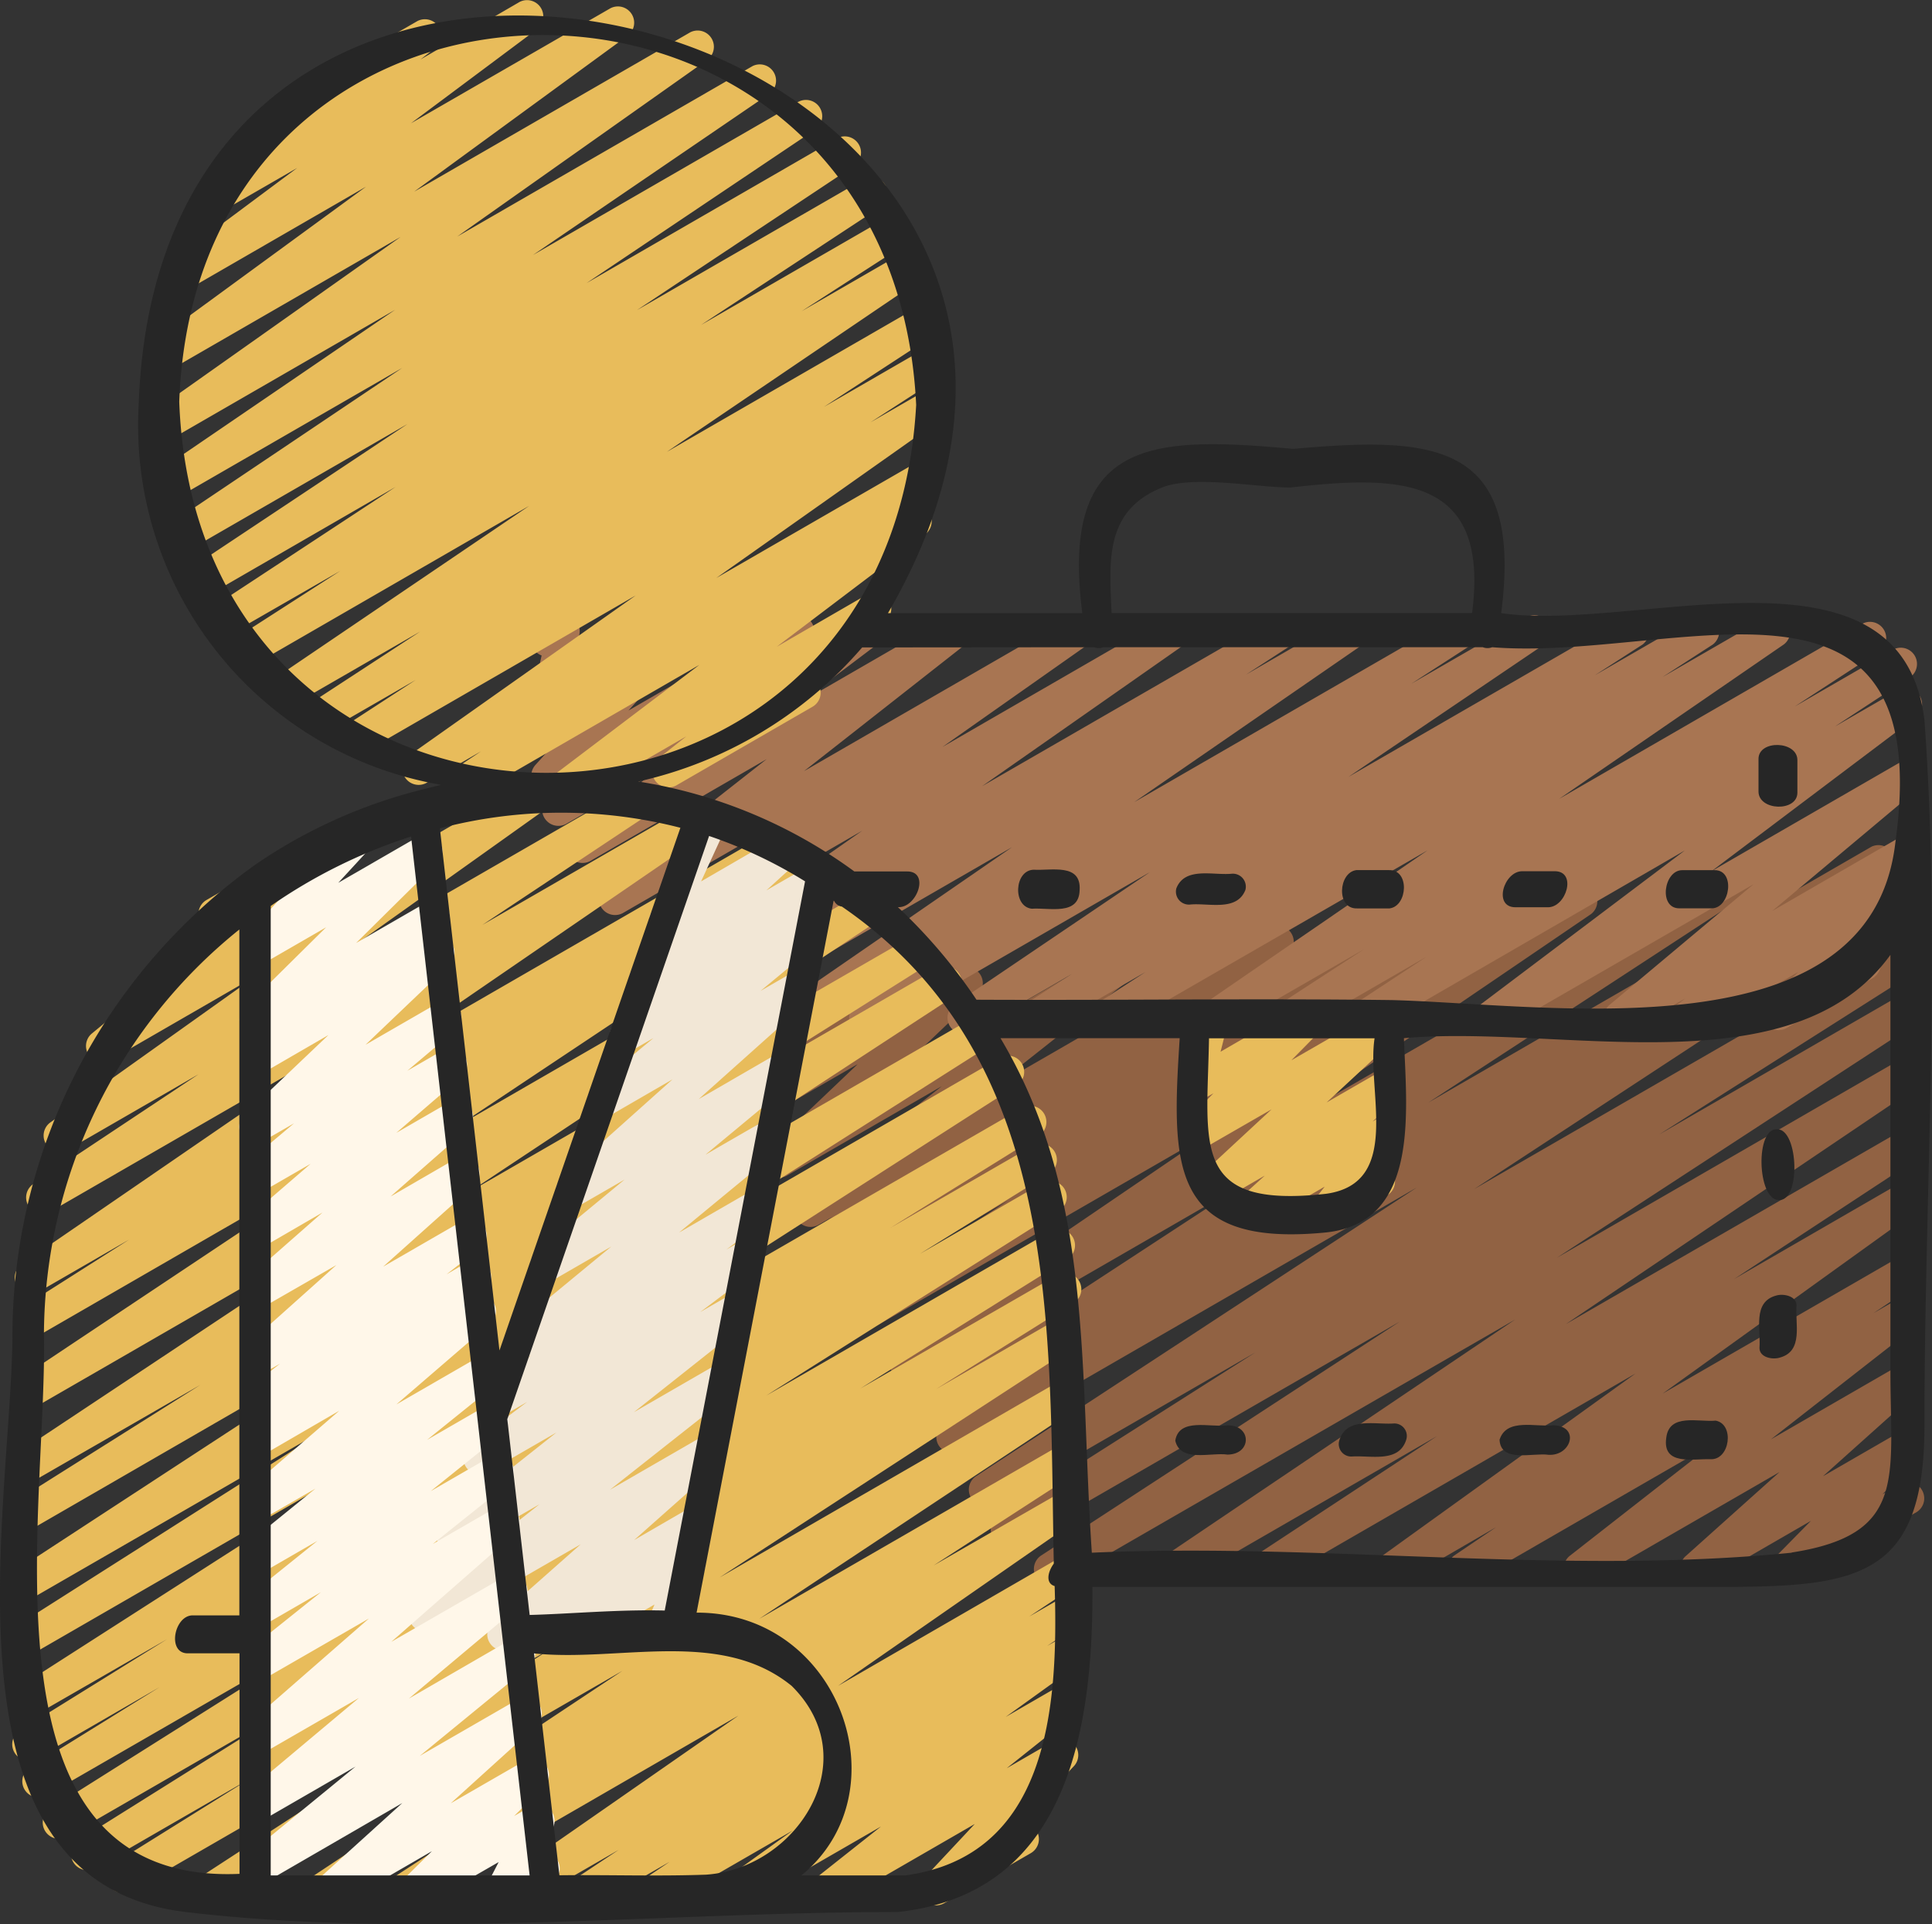 <svg xmlns="http://www.w3.org/2000/svg" width="47.536" height="47.348" viewBox="0 0 47.536 47.348"><rect x="0" y="0" width="47.536" height="47.348" fill="#333333" stroke="none"/><path d="M30.208,44.848a.4.4,0,0,1-.218-.733l8.822-5.755L29.383,43.8a.4.4,0,1,1-.414-.682l6.291-4-6.469,3.734a.4.4,0,0,1-.419-.678l10.863-7.116-11.254,6.5a.4.4,0,0,1-.409-.683l2.238-1.392-2.3,1.326a.4.4,0,0,1-.417-.678l7.885-5.157-8.168,4.715a.4.4,0,0,1-.423-.674l7.8-5.312-8.171,4.717a.4.4,0,0,1-.419-.678l3.588-2.369-3.731,2.153a.4.4,0,0,1-.42-.677l2.5-1.669-2.6,1.5a.4.4,0,0,1-.412-.673l.354-.239-.371.214a.4.4,0,0,1-.447-.658l3.486-2.757-3.8,2.195a.4.4,0,0,1-.474-.638l2.205-2.1-2.527,1.459a.4.4,0,0,1-.47-.638l.437-.405-.454.261a.4.4,0,0,1-.586-.248l-.256-.991a.4.4,0,0,1-.355-.713l.414-.239a.4.4,0,0,1,.585.248l.252,1L25.569,30a.4.4,0,0,1,.47.638l-.437.406,2.362-1.363a.4.4,0,0,1,.474.634l-2.2,2.1,5.639-3.256a.4.4,0,0,1,.447.658l-3.487,2.758,6.785-3.917a.4.4,0,0,1,.42.678l-.35.231,2.073-1.2a.4.4,0,0,1,.42.676l-2.5,1.674,4.666-2.693a.4.4,0,0,1,.419.678l-3.588,2.369,5.916-3.415a.4.4,0,0,1,.423.674l-7.8,5.309,11.267-6.5a.4.4,0,0,1,.418.678l-7.894,5.155,10.909-6.3a.4.4,0,0,1,.409.683l-2.248,1.4L51.083,27.3a.4.4,0,0,1,.418.678L40.642,35.1l10.444-6.029a.4.4,0,0,1,.413.682l-6.3,4,5.886-3.4a.4.4,0,0,1,.417.678L42.68,36.788l8.4-4.851a.4.4,0,0,1,.422.675L42.9,38.421,51.084,33.7a.4.4,0,1,1,.419.678l-4.461,2.933,4.042-2.336a.4.4,0,0,1,.432.668l-6.232,4.486,5.8-3.348a.4.4,0,0,1,.421.676l-1.036.694.615-.354a.4.4,0,0,1,.445.659l-3.582,2.8,3.137-1.811a.4.4,0,0,1,.466.638l-2.323,2.081,1.858-1.072a.4.4,0,0,1,.483.625l-.877.891.4-.229a.4.4,0,1,1,.4.69l-2.954,1.709a.4.4,0,0,1-.484-.625l.877-.891L46.3,44.781a.4.4,0,0,1-.466-.638l2.324-2.082-4.721,2.725a.4.4,0,0,1-.446-.659l3.582-2.8-6,3.464a.4.4,0,0,1-.421-.675l1.036-.7-2.373,1.375a.4.4,0,0,1-.432-.669l6.23-4.485-8.929,5.156a.4.4,0,0,1-.419-.678l4.465-2.938-6.265,3.616a.4.4,0,0,1-.422-.675l8.61-5.81L30.41,44.794a.394.394,0,0,1-.2.053Z" transform="translate(-4.373 -5.837)" fill="#916243"/><path d="M22.95,29.856a.4.4,0,0,1-.226-.726l5.632-3.883-7.784,4.492a.4.4,0,0,1-.416-.68l1.154-.745-1.2.691a.4.4,0,0,1-.428-.671l4.987-3.492L19.41,27.878a.4.4,0,0,1-.43-.67l3.588-2.529L18.777,26.87a.4.4,0,0,1-.446-.659l3.986-3.13L17.973,25.59a.4.4,0,0,1-.44-.663l1.9-1.435-2.036,1.175A.4.4,0,0,1,16.957,24l.4-.295-.23.132a.4.4,0,0,1-.5-.612l1.526-1.691-1.031.595a.4.4,0,0,1-.593-.428l.251-1.171a.4.4,0,0,1-.061-.718l.4-.23a.4.4,0,0,1,.59.429l-.211.98,2.445-1.408a.4.4,0,0,1,.5.611l-1.526,1.691,3.986-2.3a.4.4,0,0,1,.438.665l-.4.295,1.663-.957a.4.4,0,0,1,.44.663l-1.9,1.435,3.635-2.1a.4.4,0,0,1,.445.659l-3.986,3.13L29.8,19.586a.4.4,0,0,1,.429.67l-3.588,2.526,5.541-3.2a.4.4,0,0,1,.428.67l-4.991,3.494,7.218-4.165a.4.4,0,0,1,.416.679L34.113,21l2.455-1.418a.4.4,0,0,1,.426.672l-5.633,3.885,7.893-4.557a.4.4,0,0,1,.416.679l-1.49.963,2.849-1.642a.4.4,0,0,1,.423.674l-4.82,3.262,6.821-3.936a.4.4,0,0,1,.415.679l-1.173.756,2.486-1.435a.4.4,0,0,1,.415.679l-1.237.8,2.561-1.477a.4.4,0,0,1,.426.673l-5.527,3.8,7.467-4.313a.4.4,0,0,1,.418.678l-2.091,1.364,2.369-1.368a.4.4,0,1,1,.419.678l-1.8,1.182,1.562-.9a.4.4,0,0,1,.439.663l-5.041,3.8,4.6-2.656a.4.4,0,0,1,.455.651l-3.558,2.982,3.1-1.791a.4.4,0,0,1,.439.663l-.4.3a.4.4,0,0,1,.333.68l-1.1,1.068a.4.4,0,0,1,.1.732L47.408,29.7a.4.4,0,0,1-.478-.631l.772-.752-2.546,1.469a.4.4,0,0,1-.439-.663l.21-.159-1.426.823a.4.4,0,0,1-.455-.65L46.6,26.159l-6.294,3.633a.4.4,0,0,1-.438-.663l5.039-3.8L37.183,29.8a.4.4,0,0,1-.419-.678l1.795-1.182L35.338,29.8a.4.4,0,0,1-.417-.678l2.1-1.366L33.471,29.8a.4.4,0,0,1-.425-.674l5.532-3.8L30.818,29.8a.4.4,0,0,1-.415-.679l1.233-.8L29.078,29.8a.4.4,0,0,1-.416-.679l1.167-.753L27.347,29.8a.4.4,0,0,1-.423-.675l4.823-3.263L24.923,29.8a.4.4,0,0,1-.416-.679l1.485-.961L23.149,29.8a.394.394,0,0,1-.2.053Z" transform="translate(-3.454 -4.4)" fill="#a87552"/><path d="M40.116,37.058a.4.4,0,0,1-.314-.643l.3-.385-1.657.957a.4.4,0,0,1-.467-.638l.651-.591-1.15.664a.4.4,0,0,1-.47-.638l1.787-1.657-1.667.96a.4.4,0,0,1-.482-.625l.718-.729-.239.136a.4.4,0,0,1-.586-.442l.228-.906a.386.386,0,0,1-.186-.166.4.4,0,0,1,.145-.544l.4-.232a.4.4,0,0,1,.587.442l-.173.688,1.977-1.142a.4.4,0,0,1,.483.625l-.718.728,2.184-1.257a.4.4,0,0,1,.47.638l-1.787,1.657,1.317-.76a.4.4,0,0,1,.467.638l-.654.592.187-.107a.4.4,0,0,1,.513.589l-.462.6a.4.4,0,0,1,.119.735L40.315,37A.391.391,0,0,1,40.116,37.058Z" transform="translate(-7.509 -6.829)" fill="#e8bc5b"/><path d="M14.809,20.407a.4.4,0,0,1-.239-.718l3.663-2.775-5.59,3.23a.4.4,0,0,1-.419-.678l.638-.425-1.355.783a.4.4,0,0,1-.429-.67l5.59-3.949-6.735,3.89a.4.4,0,0,1-.417-.679l1.738-1.131L9.072,18.543a.4.4,0,0,1-.418-.678l2.711-1.771-3.1,1.789a.4.4,0,0,1-.423-.675L14.048,13,7.317,16.888a.4.4,0,1,1-.416-.68L9.4,14.6,6.75,16.124a.4.4,0,1,1-.419-.678l4.43-2.912L6.185,15.18a.4.4,0,0,1-.42-.677l5.289-3.517L5.707,14.071a.4.4,0,0,1-.422-.676l5.639-3.789L5.346,12.825a.4.4,0,0,1-.424-.674l5.826-3.975-5.594,3.23a.4.4,0,0,1-.43-.67l6.16-4.354L5.206,9.66a.4.4,0,0,1-.435-.667l5.262-3.847L5.667,7.668A.4.4,0,0,1,5.229,7L8.338,4.685l-1.681.969a.4.4,0,0,1-.442-.66L7.909,3.683a.388.388,0,0,1-.12-.131.4.4,0,0,1,.146-.544L11.3,1.069a.4.4,0,0,1,.442.66l-.369.287L13.811.6a.4.4,0,0,1,.438.664L11.14,3.585,16.045.756a.4.4,0,0,1,.435.667L11.218,5.268,18.01,1.347a.4.4,0,0,1,.43.67L12.277,6.373l7.265-4.194a.4.4,0,0,1,.424.674L14.14,6.828l6.533-3.772a.4.4,0,0,1,.423.676L15.46,7.518l6.113-3.531a.4.4,0,1,1,.421.677L16.7,8.183,22.29,4.957a.4.4,0,0,1,.418.678L18.275,8.549l4.559-2.631a.4.4,0,1,1,.416.68l-2.5,1.613,2.46-1.42a.4.4,0,0,1,.423.675l-6.2,4.206L23.6,8.112a.4.4,0,1,1,.418.679L21.3,10.565l2.462-1.422a.4.4,0,0,1,.417.679l-1.732,1.122,1.368-.789a.4.4,0,0,1,.429.67l-5.592,3.95,5-2.885a.4.4,0,0,1,.419.678l-.668.442a.4.4,0,0,1,.4.682l-3.667,2.777,2.232-1.291a.4.4,0,0,1,.446.659l-1.795,1.415a.392.392,0,0,1,.147.147.4.4,0,0,1-.146.544l-3.361,1.941a.4.4,0,0,1-.445-.659l.7-.553-2.909,1.68a.391.391,0,0,1-.2.055Z" transform="translate(-1.027 -0.552)" fill="#e8bc5b"/><path d="M5.278,52.387a.4.4,0,0,1-.217-.733l8.7-5.667L3.415,51.96a.4.4,0,0,1-.41-.683l3.337-2.082-3.809,2.2a.4.4,0,0,1-.411-.683L7.246,47.5l-5.41,3.124a.4.4,0,0,1-.412-.682l7.23-4.559L1.328,49.609a.4.4,0,0,1-.409-.683l3.215-1.993L1.142,48.664a.4.4,0,1,1-.41-.684L4.32,45.752l-3.194,1.84a.4.4,0,0,1-.414-.682l9.727-6.239L1.126,46.048a.4.4,0,0,1-.413-.682l7.774-4.943L1.126,44.671a.4.4,0,0,1-.417-.679l10.454-6.829-10.037,5.8a.4.4,0,0,1-.411-.682l4.421-2.785L1.126,41.807a.4.4,0,0,1-.419-.677l10.068-6.685L1.126,40.013a.4.4,0,0,1-.42-.677l8.967-5.973L1.126,38.3a.4.4,0,0,1-.413-.682l2.675-1.7L1.155,37.208a.4.4,0,0,1-.425-.674l8.116-5.573L1.432,35.24a.4.4,0,0,1-.419-.678l4.08-2.711L1.867,33.714a.4.4,0,0,1-.431-.67L6.5,29.436,2.911,31.509a.4.4,0,0,1-.454-.651l3.087-2.551a.407.407,0,0,1-.4-.2.4.4,0,0,1,.146-.545l3.835-2.213A.4.4,0,0,1,9.574,26L6.617,28.453,13.3,24.587a.4.4,0,0,1,.431.67L8.666,28.866l7.066-4.076a.4.4,0,0,1,.419.677l-4.073,2.708,5.2-3a.4.4,0,0,1,.425.674L9.581,31.421l9.544-5.51a.4.4,0,0,1,.414.681l-2.662,1.693,3.2-1.846a.4.4,0,0,1,.42.676l-8.968,5.974,9.891-5.712a.4.4,0,0,1,.42.677L11.768,34.739l10.854-6.266a.4.4,0,0,1,.412.682l-4.41,2.778,4.674-2.7a.4.4,0,0,1,.417.678L13.254,36.749l10.922-6.305a.4.4,0,0,1,.414.682l-7.777,4.943,7.961-4.6a.4.4,0,1,1,.415.681l-9.714,6.235L25.323,32.7a.4.4,0,1,1,.41.684L22.118,35.63l3.517-2.03a.4.4,0,0,1,.41.684l-3.2,1.985,3.035-1.754a.4.4,0,0,1,.412.682l-7.228,4.56L26.087,35.7a.4.4,0,0,1,.411.682l-5.118,3.2,4.8-2.766a.4.4,0,1,1,.411.683L23.238,39.6,26.2,37.89a.4.4,0,0,1,.416.679l-8.7,5.664,8.279-4.784a.4.4,0,0,1,.419.678L18.89,45.251l7.3-4.214a.4.4,0,1,1,.416.68L23.18,43.938l3.012-1.732a.4.4,0,0,1,.427.672L20.829,46.9l5.362-3.1a.4.4,0,0,1,.419.678l-1.079.718.66-.38a.4.4,0,0,1,.422.675l-.638.427.213-.122a.4.4,0,0,1,.432.669l-1.666,1.2,1.234-.713a.4.4,0,0,1,.446.657L24.98,48.927l1.165-.673a.4.4,0,0,1,.49.619l-1.317,1.4a.407.407,0,0,1,.4.2.4.4,0,0,1-.146.544l-2.139,1.236a.4.4,0,0,1-.49-.618L24.192,50.3l-3.517,2.031a.4.4,0,0,1-.447-.657l1.657-1.312-3.412,1.969a.4.4,0,0,1-.432-.669l1.67-1.2-3.242,1.87a.4.4,0,0,1-.418-.674l.633-.427-1.913,1.1a.4.4,0,0,1-.42-.677l1.081-.718-2.415,1.393a.4.4,0,0,1-.427-.671l5.787-4.025-8.132,4.7a.4.4,0,0,1-.417-.679l3.428-2.224-5.031,2.9a.4.4,0,0,1-.42-.677l7.717-5.122-10.045,5.8a.4.4,0,0,1-.2.056Z" transform="translate(-0.209 -5.415)" fill="#e8bc5b"/><path d="M15.074,46.2a.4.4,0,0,1-.265-.7l2.164-1.913-3.643,2.1a.4.4,0,0,1-.446-.658l3.076-2.428-1.952,1.123a.4.4,0,0,1-.447-.657l2.816-2.232-1.709.986a.4.4,0,0,1-.439-.663l1.427-1.075-.478.278a.4.4,0,0,1-.438-.664l1.017-.761L15.649,39a.4.4,0,0,1-.454-.652l2.531-2.088-1.411.815a.4.4,0,0,1-.454-.653l2.192-1.81-1.107.638a.4.4,0,0,1-.465-.643l2.751-2.461-1.515.877a.4.4,0,0,1-.454-.652l1.5-1.241-.486.28a.4.4,0,0,1-.45-.655l.859-.694a.4.4,0,0,1-.4-.67l.827-.753a.39.39,0,0,1-.328-.1.4.4,0,0,1-.093-.461l.848-1.846a.432.432,0,0,1-.045-.061.4.4,0,0,1,.147-.545l.349-.2a.4.4,0,0,1,.558.512l-.614,1.338,1.869-1.084a.4.4,0,0,1,.468.638l-.73.666,1.141-.658a.4.4,0,0,1,.449.655l-.823.665.136-.08a.4.4,0,0,1,.454.651l-1.5,1.241.764-.441a.4.4,0,0,1,.465.643l-2.751,2.461,1.9-1.1a.4.4,0,0,1,.453.652L20.042,34l1.426-.823a.4.4,0,0,1,.454.653l-2.53,2.086,1.744-1.007a.4.4,0,0,1,.438.664l-1.016.761.344-.2a.4.4,0,0,1,.439.663l-1.428,1.076.737-.425a.4.4,0,0,1,.447.657l-2.816,2.232,2.041-1.178a.4.4,0,0,1,.446.658l-3.075,2.428,2.292-1.323a.4.4,0,0,1,.464.643l-2.161,1.918,1.355-.785a.4.4,0,0,1,.463.643l-.428.38a.389.389,0,0,1,.224.1.4.4,0,0,1,.1.455l-.4.922a.392.392,0,0,1,.11.124.4.4,0,0,1-.146.544l-.451.261a.4.4,0,0,1-.565-.5l.239-.558-1.856,1.072a.4.4,0,0,1-.463-.643l.142-.127-1.348.779a.39.39,0,0,1-.192.057Z" transform="translate(-2.685 -5.585)" fill="#f2e7d6"/><path d="M9.671,52.6A.4.4,0,0,1,9.4,51.9l2.123-1.923L8.122,51.947a.4.4,0,0,1-.452-.654l2.7-2.212-2.25,1.3a.4.4,0,0,1-.455-.65l2.79-2.34L8.121,48.737a.4.4,0,0,1-.462-.644L10.7,45.437,8.119,46.924a.4.4,0,0,1-.448-.656l1.85-1.48-1.4.809a.4.4,0,0,1-.449-.655l1.763-1.417-1.315.76a.4.4,0,0,1-.45-.655L9.385,42.24l-1.268.731a.4.4,0,0,1-.46-.647l2.314-2L8.117,41.4a.4.4,0,0,1-.438-.664l.274-.2a.416.416,0,0,1-.366-.174.4.4,0,0,1,.085-.537l.843-.66-.4.23a.4.4,0,0,1-.465-.643L9.9,36.739,8.115,37.765a.4.4,0,0,1-.462-.645l1.905-1.674-1.444.838a.4.4,0,0,1-.46-.647l1.613-1.39-1.153.665a.4.4,0,0,1-.456-.651l1.2-1.01-.747.431a.4.4,0,0,1-.474-.638l2.068-1.966L8.114,32a.4.4,0,0,1-.447-.657l.31-.246a.4.4,0,0,1-.344-.677l2.015-1.993-1.536.887a.4.4,0,0,1-.494-.613L8.7,27.523l-.581.336a.4.4,0,1,1-.4-.69l2.816-1.626a.4.4,0,0,1,.494.613L9.947,27.332l1.975-1.14a.4.4,0,0,1,.478.628l-2.014,1.993,1.722-.994a.4.4,0,0,1,.447.657l-.246.195a.4.4,0,0,1,.42.147.4.4,0,0,1-.045.528l-2.067,1.972,1.775-1.024a.4.4,0,0,1,.455.65l-1.2,1.013.881-.509a.4.4,0,0,1,.459.647l-1.612,1.39,1.3-.751a.4.4,0,0,1,.462.645l-1.905,1.674,1.6-.927a.4.4,0,0,1,.465.643l-2.245,2.009,1.956-1.129a.4.4,0,0,1,.446.659l-.843.659.515-.3a.4.4,0,0,1,.438.664l-.2.152a.394.394,0,0,1,.389.159.4.4,0,0,1-.064.533l-2.312,1.993L13.4,39a.4.4,0,0,1,.45.655l-1.718,1.385,1.406-.812a.4.4,0,0,1,.45.656l-1.764,1.417,1.457-.841a.4.4,0,0,1,.448.657L12.276,43.6l1.548-.893a.4.4,0,0,1,.462.644L11.252,46.01l2.768-1.595a.4.4,0,0,1,.455.65l-2.79,2.341L14.2,45.951a.4.4,0,0,1,.453.654l-2.7,2.212,2.417-1.394a.4.4,0,0,1,.467.638l-2.123,1.923,1.83-1.054a.4.4,0,0,1,.478.628l-.749.739.4-.23a.4.4,0,0,1,.553.528l-.307.6a.4.4,0,0,1,.287.733l-1.046.6A.4.4,0,0,1,13.6,52l.293-.57-1.913,1.1a.4.4,0,0,1-.478-.628l.749-.74L9.865,52.545A.39.39,0,0,1,9.671,52.6Z" transform="translate(-1.624 -5.608)" fill="#fff7e9"/><g transform="translate(0 0.381)"><path d="M4.7,47.7c5.675.672,11.8,0,17.516,0,4.042-.434,4.821-4.21,4.792-8H42.314c3.445,0,5.166-.147,5.166-3.961,0-5.74.417-11.646,0-17.371-.573-4.662-7.1-2.143-10.414-2.631.551-4.239-1.654-4.349-5.118-4.042-3.482-.319-5.74-.257-5.188,4.042H21.978C30.411,1.245,4.108-6.08,3.542,10.614a8.976,8.976,0,0,0,7.446,9.349c-.128.026-.251.063-.378.093a12.648,12.648,0,0,0-4.186,1.862A14.276,14.276,0,0,0,.436,33.592C.38,37.93-1.485,46.965,4.7,47.7Zm2.559-.9c-.159,0-.313,0-.468,0V22.943a13.039,13.039,0,0,1,3.453-1.709Q11.7,34.016,13.161,46.8ZM17.5,46.781c-1.2.043-2.406,0-3.606.015l-.624-5.46c2.083.221,4.587-.629,6.339.8C21.458,43.967,19.733,46.631,17.5,46.781Zm-4.338-6.39-.55-4.819,4.965-14.351a11.449,11.449,0,0,1,2.361,1.116q-1.727,8.972-3.453,17.944c-1.145-.029-2.324.083-3.323.109Zm-.743-6.51L10.953,21.033a11.773,11.773,0,0,1,5.918-.014ZM22.394,46.8H19.848c2.522-2.069.937-6.479-2.579-6.467q1.685-8.76,3.372-17.521l.015.011a.246.246,0,0,0,.188.135c5.432,3.726,5.094,10.3,5.214,16.169-.159.217-.2.488.021.552.1,3.072-.189,6.647-3.684,7.122Zm21.821-7.942c-5.646.563-11.543-.254-17.221,0-.308-4.579.04-8.821-2.247-12.661h4.409c-.2,3.109-.257,5.131,3.517,4.788,2.4-.193,2.067-2.938,2-4.788,3.837-.349,9.567,1.282,11.97-2.051v10.29C46.645,37.017,47.049,38.412,44.215,38.853ZM32.756,30.026c-3.348.372-2.923-1.184-2.879-3.827h4.074C33.75,27.489,34.643,29.766,32.756,30.026Zm-4.035-17.38c.769-.309,2.349,0,3.159,0,2.7-.308,4.909-.295,4.47,3.089H27.48C27.43,14.507,27.285,13.222,28.721,12.646Zm-1.674,3.93a.319.319,0,0,0,.23,0h9.337a.319.319,0,0,0,.23,0c4.5.361,10.969-2.688,9.919,4.819-.614,5.233-8.457,3.972-12.373,3.864-3.4-.043-6.825.008-10.234-.009a13.128,13.128,0,0,0-1.935-2.279c.462.033.8-.877.23-.877h-1.3a12.174,12.174,0,0,0-5.317-2.213,10.215,10.215,0,0,0,5.509-3.3ZM4.54,10.533c.446-12.118,17.548-11.965,18.132.08C21.993,22.771,4.991,22.625,4.54,10.533ZM1.211,33.461a12.851,12.851,0,0,1,4.808-9.939V40.4H4.872c-.457,0-.638.934-.124.934H6.023v5.427c-6.561.286-4.721-8.831-4.812-13.3Z" transform="translate(-0.13 -1.03)" fill="#262626"/><path d="M36.77,28.277c.45-.045,1.147.179,1.36-.358a.319.319,0,0,0-.338-.4c-.45.045-1.147-.179-1.36.358a.319.319,0,0,0,.338.4Z" transform="translate(-7.488 -6.399)" fill="#262626"/><path d="M31.885,28.355c.431-.032,1.165.182,1.179-.46.041-.666-.692-.474-1.131-.5C31.454,27.409,31.411,28.3,31.885,28.355Z" transform="translate(-6.5 -6.374)" fill="#262626"/><path d="M41.918,28.351h.8c.445-.058.5-.961-.019-.942h-.8C41.454,27.467,41.4,28.37,41.918,28.351Z" transform="translate(-8.527 -6.378)" fill="#262626"/><path d="M46.82,28.331h.8c.451,0,.718-.887.166-.887h-.8C46.532,27.444,46.262,28.331,46.82,28.331Z" transform="translate(-9.532 -6.386)" fill="#262626"/><path d="M51.869,28.35h.8c.455,0,.589-.939.075-.939h-.8C51.489,27.411,51.355,28.35,51.869,28.35Z" transform="translate(-10.553 -6.379)" fill="#262626"/><path d="M55.357,24.72v-.8c0-.478-.957-.505-.957-.029v.8C54.4,25.17,55.357,25.2,55.357,24.72Z" transform="translate(-11.133 -5.596)" fill="#262626"/><path d="M37.663,44.547c-.407.051-1.174-.195-1.263.376.129.545.877.281,1.288.342C38.3,45.255,38.278,44.516,37.663,44.547Z" transform="translate(-7.483 -9.851)" fill="#262626"/><path d="M42.8,44.488c-.46.033-1.153-.165-1.337.408a.307.307,0,0,0,.305.405c.46-.033,1.153.165,1.337-.408a.307.307,0,0,0-.305-.405Z" transform="translate(-8.507 -9.84)" fill="#262626"/><path d="M47.738,44.542c-.432.051-1.157-.188-1.329.356.026.577.825.313,1.208.371C48.171,45.3,48.395,44.568,47.738,44.542Z" transform="translate(-9.513 -9.85)" fill="#262626"/><path d="M52.768,44.4c-.428.041-1.148-.191-1.217.427-.095.682.645.509,1.089.522C53.118,45.374,53.238,44.489,52.768,44.4Z" transform="translate(-10.554 -9.822)" fill="#262626"/><path d="M54.838,40.536c-.588.159-.374.834-.411,1.288,0,.239.325.295.5.239.588-.159.374-.834.411-1.288C55.337,40.543,55.011,40.483,54.838,40.536Z" transform="translate(-11.136 -9.036)" fill="#262626"/><path d="M54.907,37.148c.558.061.5-1.724-.018-1.74C54.331,35.347,54.386,37.133,54.907,37.148Z" transform="translate(-11.152 -8)" fill="#262626"/></g></svg>